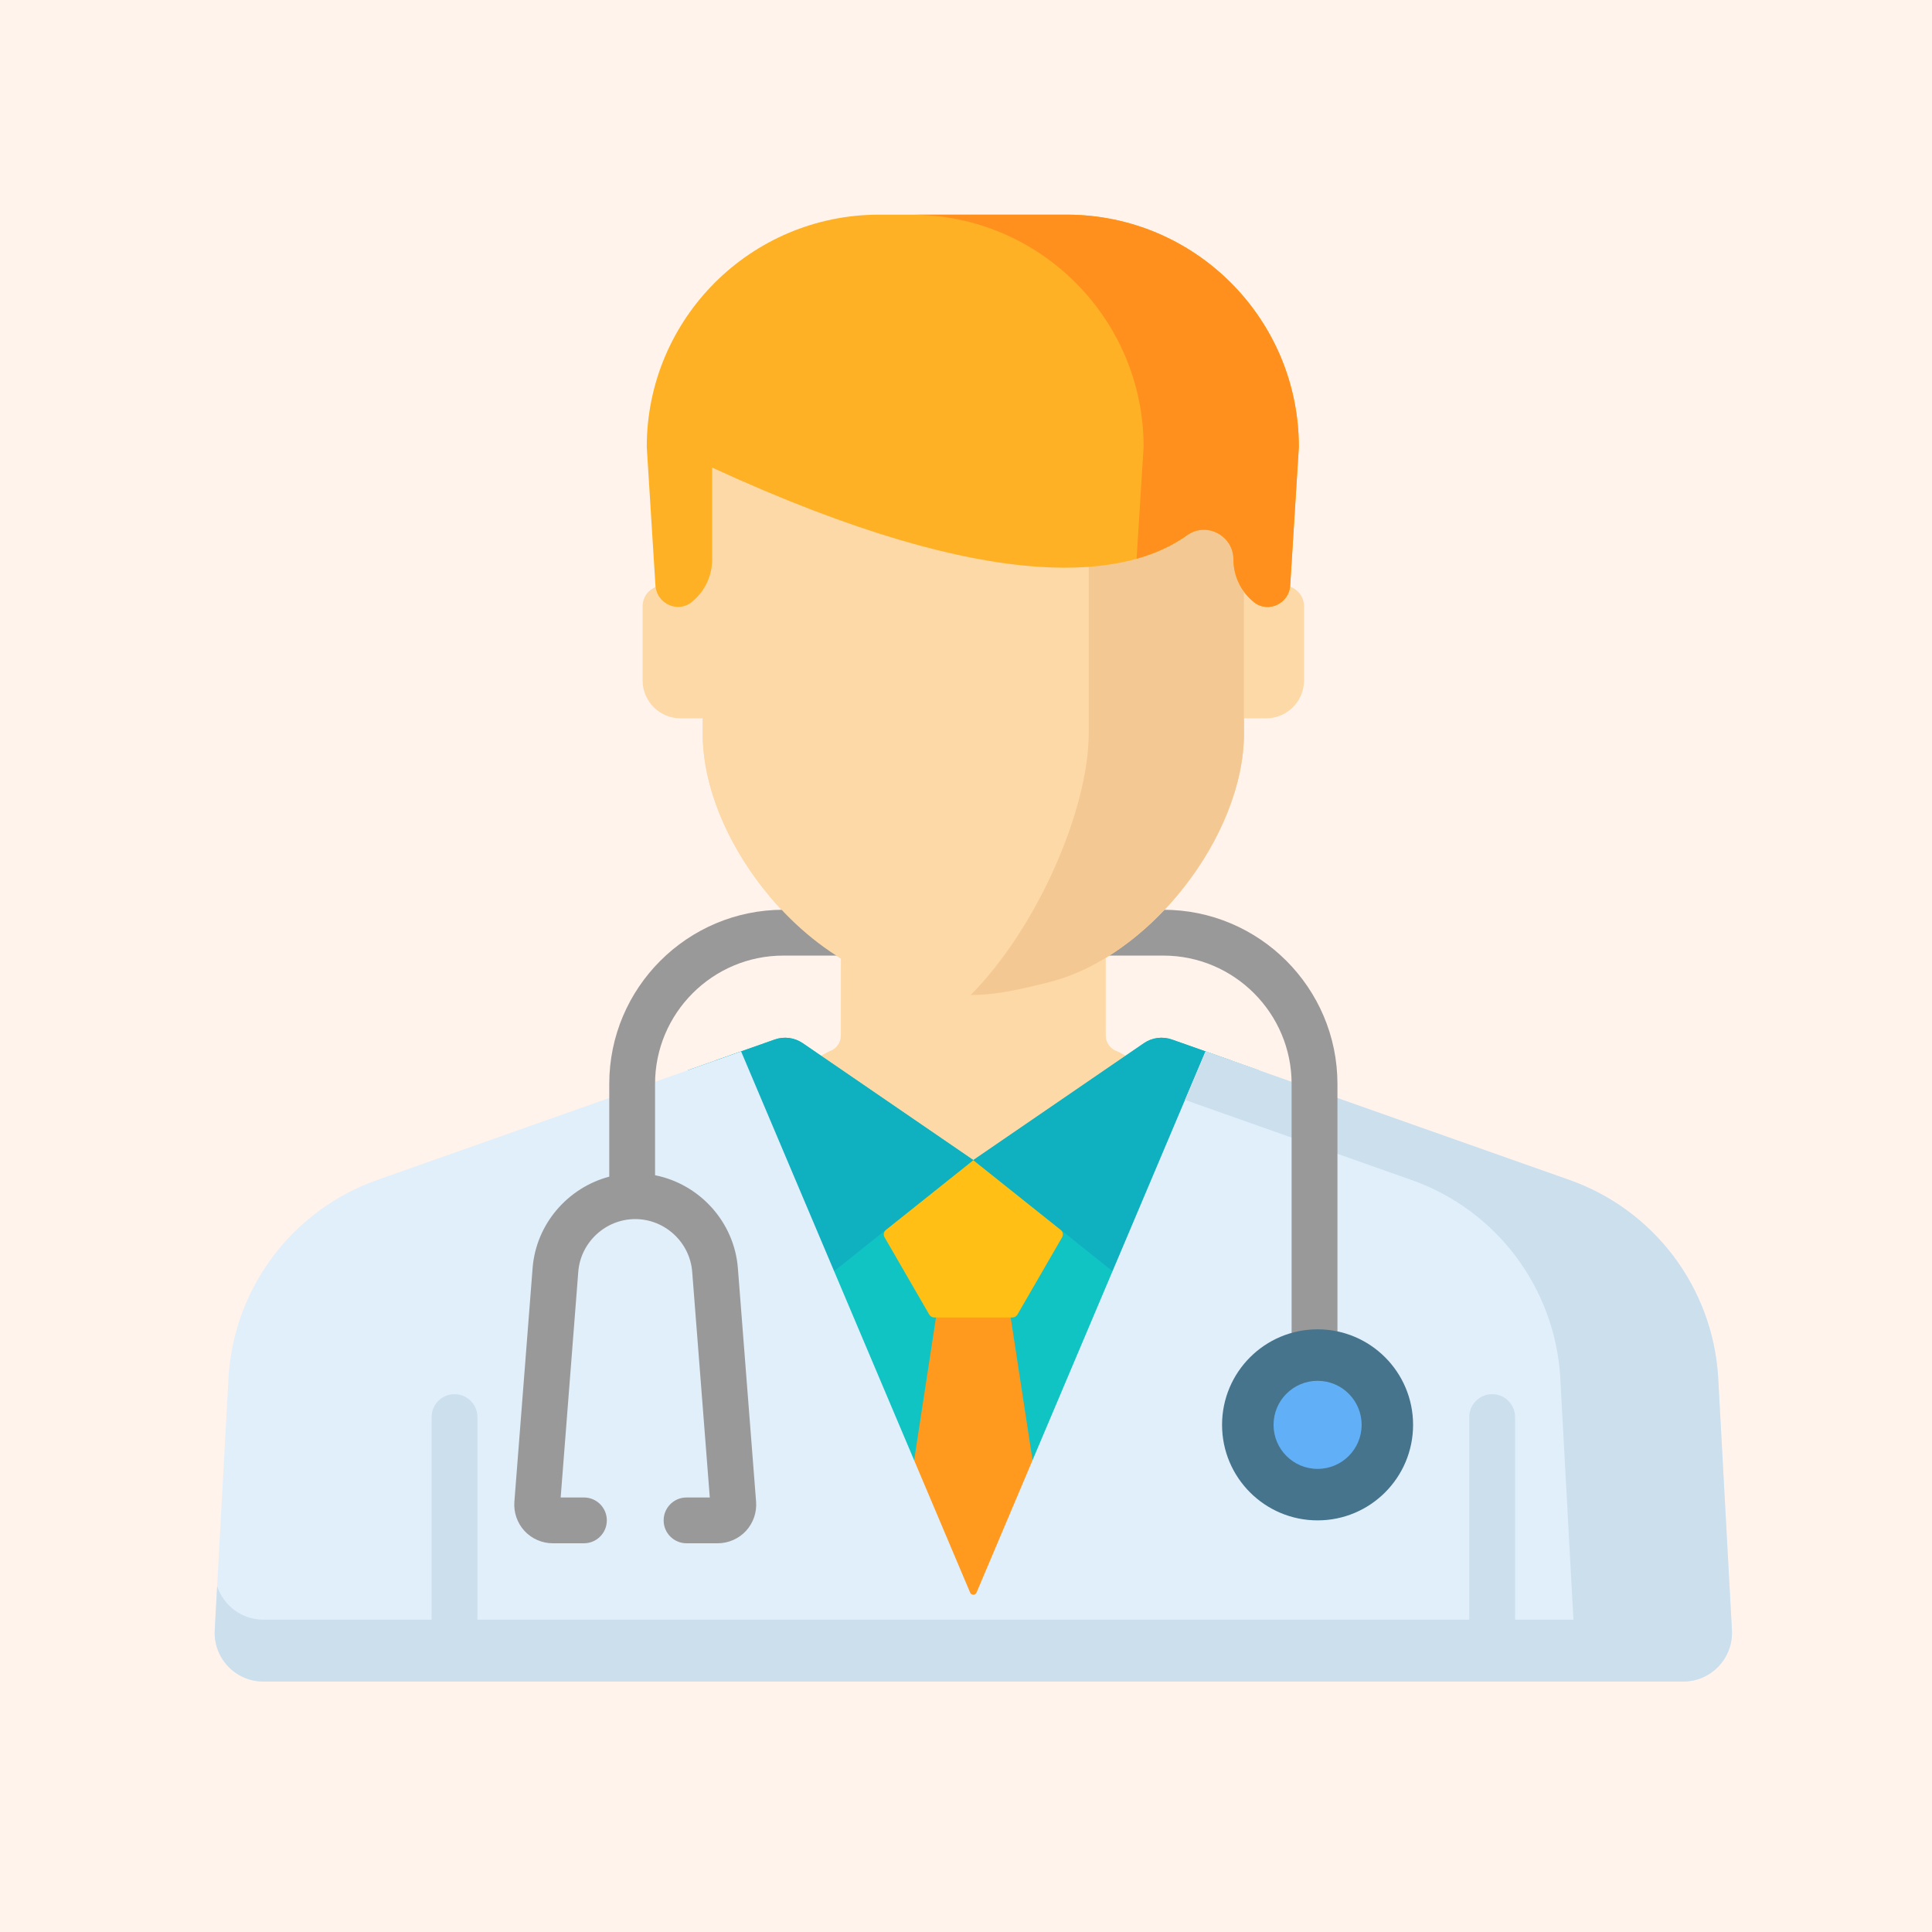 <svg width="54" height="54" viewBox="0 0 54 54" fill="none" xmlns="http://www.w3.org/2000/svg">
<rect width="54" height="54" fill="#FFF3EC"/>
<path d="M19.021 20.078H19.64V20.508C19.64 22.839 21.366 25.488 23.503 26.79L23.502 28.944C23.502 29.146 23.37 29.325 23.177 29.385L20.459 30.833L20.814 31.189C24.329 34.709 30.081 34.709 33.597 31.189L33.951 30.833L31.231 29.385C31.038 29.325 30.906 29.146 30.906 28.944L30.906 26.772C33.044 25.47 34.769 22.823 34.769 20.491V20.078H35.388C35.973 20.078 36.448 19.603 36.448 19.018V16.941C36.447 16.625 36.19 16.369 35.874 16.369H18.535C18.218 16.369 17.962 16.625 17.961 16.941V19.018C17.961 19.603 18.436 20.078 19.021 20.078Z" fill="#FED9A8"/>
<path d="M27.094 46.423C27.114 46.461 27.149 46.481 27.185 46.486C27.192 46.487 27.198 46.487 27.205 46.487C27.212 46.487 27.218 46.487 27.225 46.486C27.261 46.481 27.296 46.461 27.316 46.423L34.417 29.641L32.757 29.055C32.493 28.962 32.202 29 31.972 29.158L27.205 32.425L22.438 29.158C22.208 29 21.916 28.962 21.654 29.055L19.993 29.641L27.094 46.423Z" fill="#10C4C4"/>
<path d="M28.12 35.983H26.29L24.604 47H29.807L28.12 35.983Z" fill="#FF9A1F"/>
<path d="M27.205 32.425L24.762 34.373C24.7 34.426 24.684 34.515 24.725 34.585L25.971 36.74C26.001 36.792 26.056 36.824 26.116 36.824H28.294C28.354 36.824 28.409 36.792 28.439 36.74L29.685 34.585C29.726 34.515 29.71 34.426 29.648 34.373L27.205 32.425Z" fill="#FFBF14"/>
<path d="M22.577 36.117L24.781 34.357L27.204 32.425L22.437 29.158C22.207 29 21.915 28.962 21.652 29.055L19.226 29.912L22.577 36.117Z" fill="#0FB0C0"/>
<path d="M31.831 36.117L29.627 34.357L27.204 32.425L31.971 29.158C32.201 29 32.492 28.962 32.755 29.055L35.182 29.912L31.831 36.117Z" fill="#0FB0C0"/>
<path d="M48.407 45.55L48.022 38.478C47.863 35.979 46.229 33.816 43.871 32.982L33.695 29.387L27.29 44.524C27.274 44.552 27.248 44.568 27.22 44.572C27.215 44.573 27.21 44.573 27.205 44.573C27.2 44.573 27.195 44.573 27.19 44.572C27.162 44.568 27.135 44.552 27.12 44.524L20.714 29.387L10.539 32.982C8.18 33.816 6.547 35.979 6.388 38.478L6.003 45.55C5.953 46.335 6.575 47 7.361 47H27.188H27.222H47.048C47.834 47 48.457 46.335 48.407 45.55Z" fill="#E1EFFB"/>
<path d="M48.407 45.55L48.022 38.478C47.863 35.979 46.229 33.816 43.871 32.982L33.695 29.387L33.121 30.743L39.458 32.983C41.816 33.816 43.45 35.979 43.609 38.479L43.978 45.271H42.347V39.609C42.347 39.255 42.06 38.968 41.706 38.968C41.352 38.968 41.066 39.255 41.066 39.609V45.271H27.222H27.188H13.344V39.609C13.344 39.255 13.057 38.968 12.703 38.968C12.35 38.968 12.063 39.255 12.063 39.609V45.271H7.361C6.755 45.271 6.247 44.875 6.069 44.333L6.003 45.55C5.953 46.336 6.575 47 7.361 47H12.063H13.344H27.188H27.222H41.066H42.346H42.635H47.048C47.834 47 48.457 46.335 48.407 45.55Z" fill="#CCDFED"/>
<path d="M19.641 20.508C19.641 23.391 22.281 26.762 25.073 27.466C26.887 27.923 27.418 27.927 29.234 27.475L29.317 27.454C32.118 26.758 34.77 23.382 34.77 20.491V12.415H19.641V20.508Z" fill="#FED9A8"/>
<path d="M32.515 25.428H21.895C19.212 25.428 17.029 27.611 17.029 30.295V32.888C15.872 33.194 14.982 34.208 14.886 35.447L14.377 41.975C14.354 42.273 14.457 42.57 14.66 42.79C14.863 43.009 15.151 43.135 15.45 43.135H16.321C16.675 43.135 16.961 42.849 16.961 42.495C16.961 42.141 16.675 41.855 16.321 41.855H15.671L16.163 35.547C16.227 34.721 16.927 34.074 17.755 34.074C18.584 34.074 19.283 34.721 19.347 35.547L19.839 41.855H19.189C18.835 41.855 18.549 42.141 18.549 42.495C18.549 42.849 18.835 43.135 19.189 43.135H20.06C20.359 43.135 20.647 43.009 20.85 42.79C21.053 42.57 21.156 42.273 21.133 41.975L20.624 35.447C20.523 34.148 19.549 33.094 18.309 32.848V30.295C18.309 28.318 19.918 26.709 21.895 26.709H32.515C34.492 26.709 36.101 28.318 36.101 30.295V38.193C36.101 38.547 36.387 38.834 36.741 38.834C37.095 38.834 37.382 38.547 37.382 38.193V30.295C37.381 27.611 35.198 25.428 32.515 25.428Z" fill="#999999"/>
<path d="M21.493 25.03C22.231 25.915 23.133 26.652 24.09 27.107H30.283C31.248 26.656 32.158 25.919 32.903 25.03H21.493Z" fill="#FED9A8"/>
<path d="M36.827 42.495C38.301 42.495 39.496 41.299 39.496 39.825C39.496 38.35 38.301 37.155 36.827 37.155C35.352 37.155 34.157 38.35 34.157 39.825C34.157 41.299 35.352 42.495 36.827 42.495Z" fill="#45748C"/>
<path d="M36.827 41.056C37.507 41.056 38.058 40.505 38.058 39.825C38.058 39.145 37.507 38.594 36.827 38.594C36.147 38.594 35.596 39.145 35.596 39.825C35.596 40.505 36.147 41.056 36.827 41.056Z" fill="#61AFF6"/>
<path d="M30.43 12.415V20.491C30.43 22.615 28.999 25.927 27.129 27.811C27.723 27.816 28.313 27.704 29.233 27.475L29.316 27.454C32.118 26.758 34.769 23.382 34.769 20.491V12.415H30.43Z" fill="#F4C892"/>
<path d="M27.19 6H24.569C20.984 6 18.077 8.907 18.077 12.492L18.32 16.367C18.352 16.869 18.937 17.145 19.33 16.831C19.681 16.551 19.905 16.119 19.905 15.635V13.069C27.936 16.767 31.559 16.122 33.182 14.959C33.722 14.572 34.475 14.972 34.475 15.637C34.475 16.121 34.7 16.553 35.051 16.833C35.444 17.147 36.03 16.871 36.061 16.369L36.303 12.492C36.303 8.907 33.397 6 29.811 6H27.19V6Z" fill="#FFB125"/>
<path d="M29.811 6H27.19H25.472C29.057 6 31.964 8.907 31.964 12.492L31.768 15.618C32.357 15.452 32.819 15.219 33.182 14.959C33.722 14.572 34.475 14.972 34.475 15.637C34.475 16.121 34.7 16.553 35.051 16.833C35.444 17.147 36.029 16.871 36.061 16.369L36.303 12.492C36.303 8.907 33.396 6 29.811 6Z" fill="#FF901D"/>
</svg>
